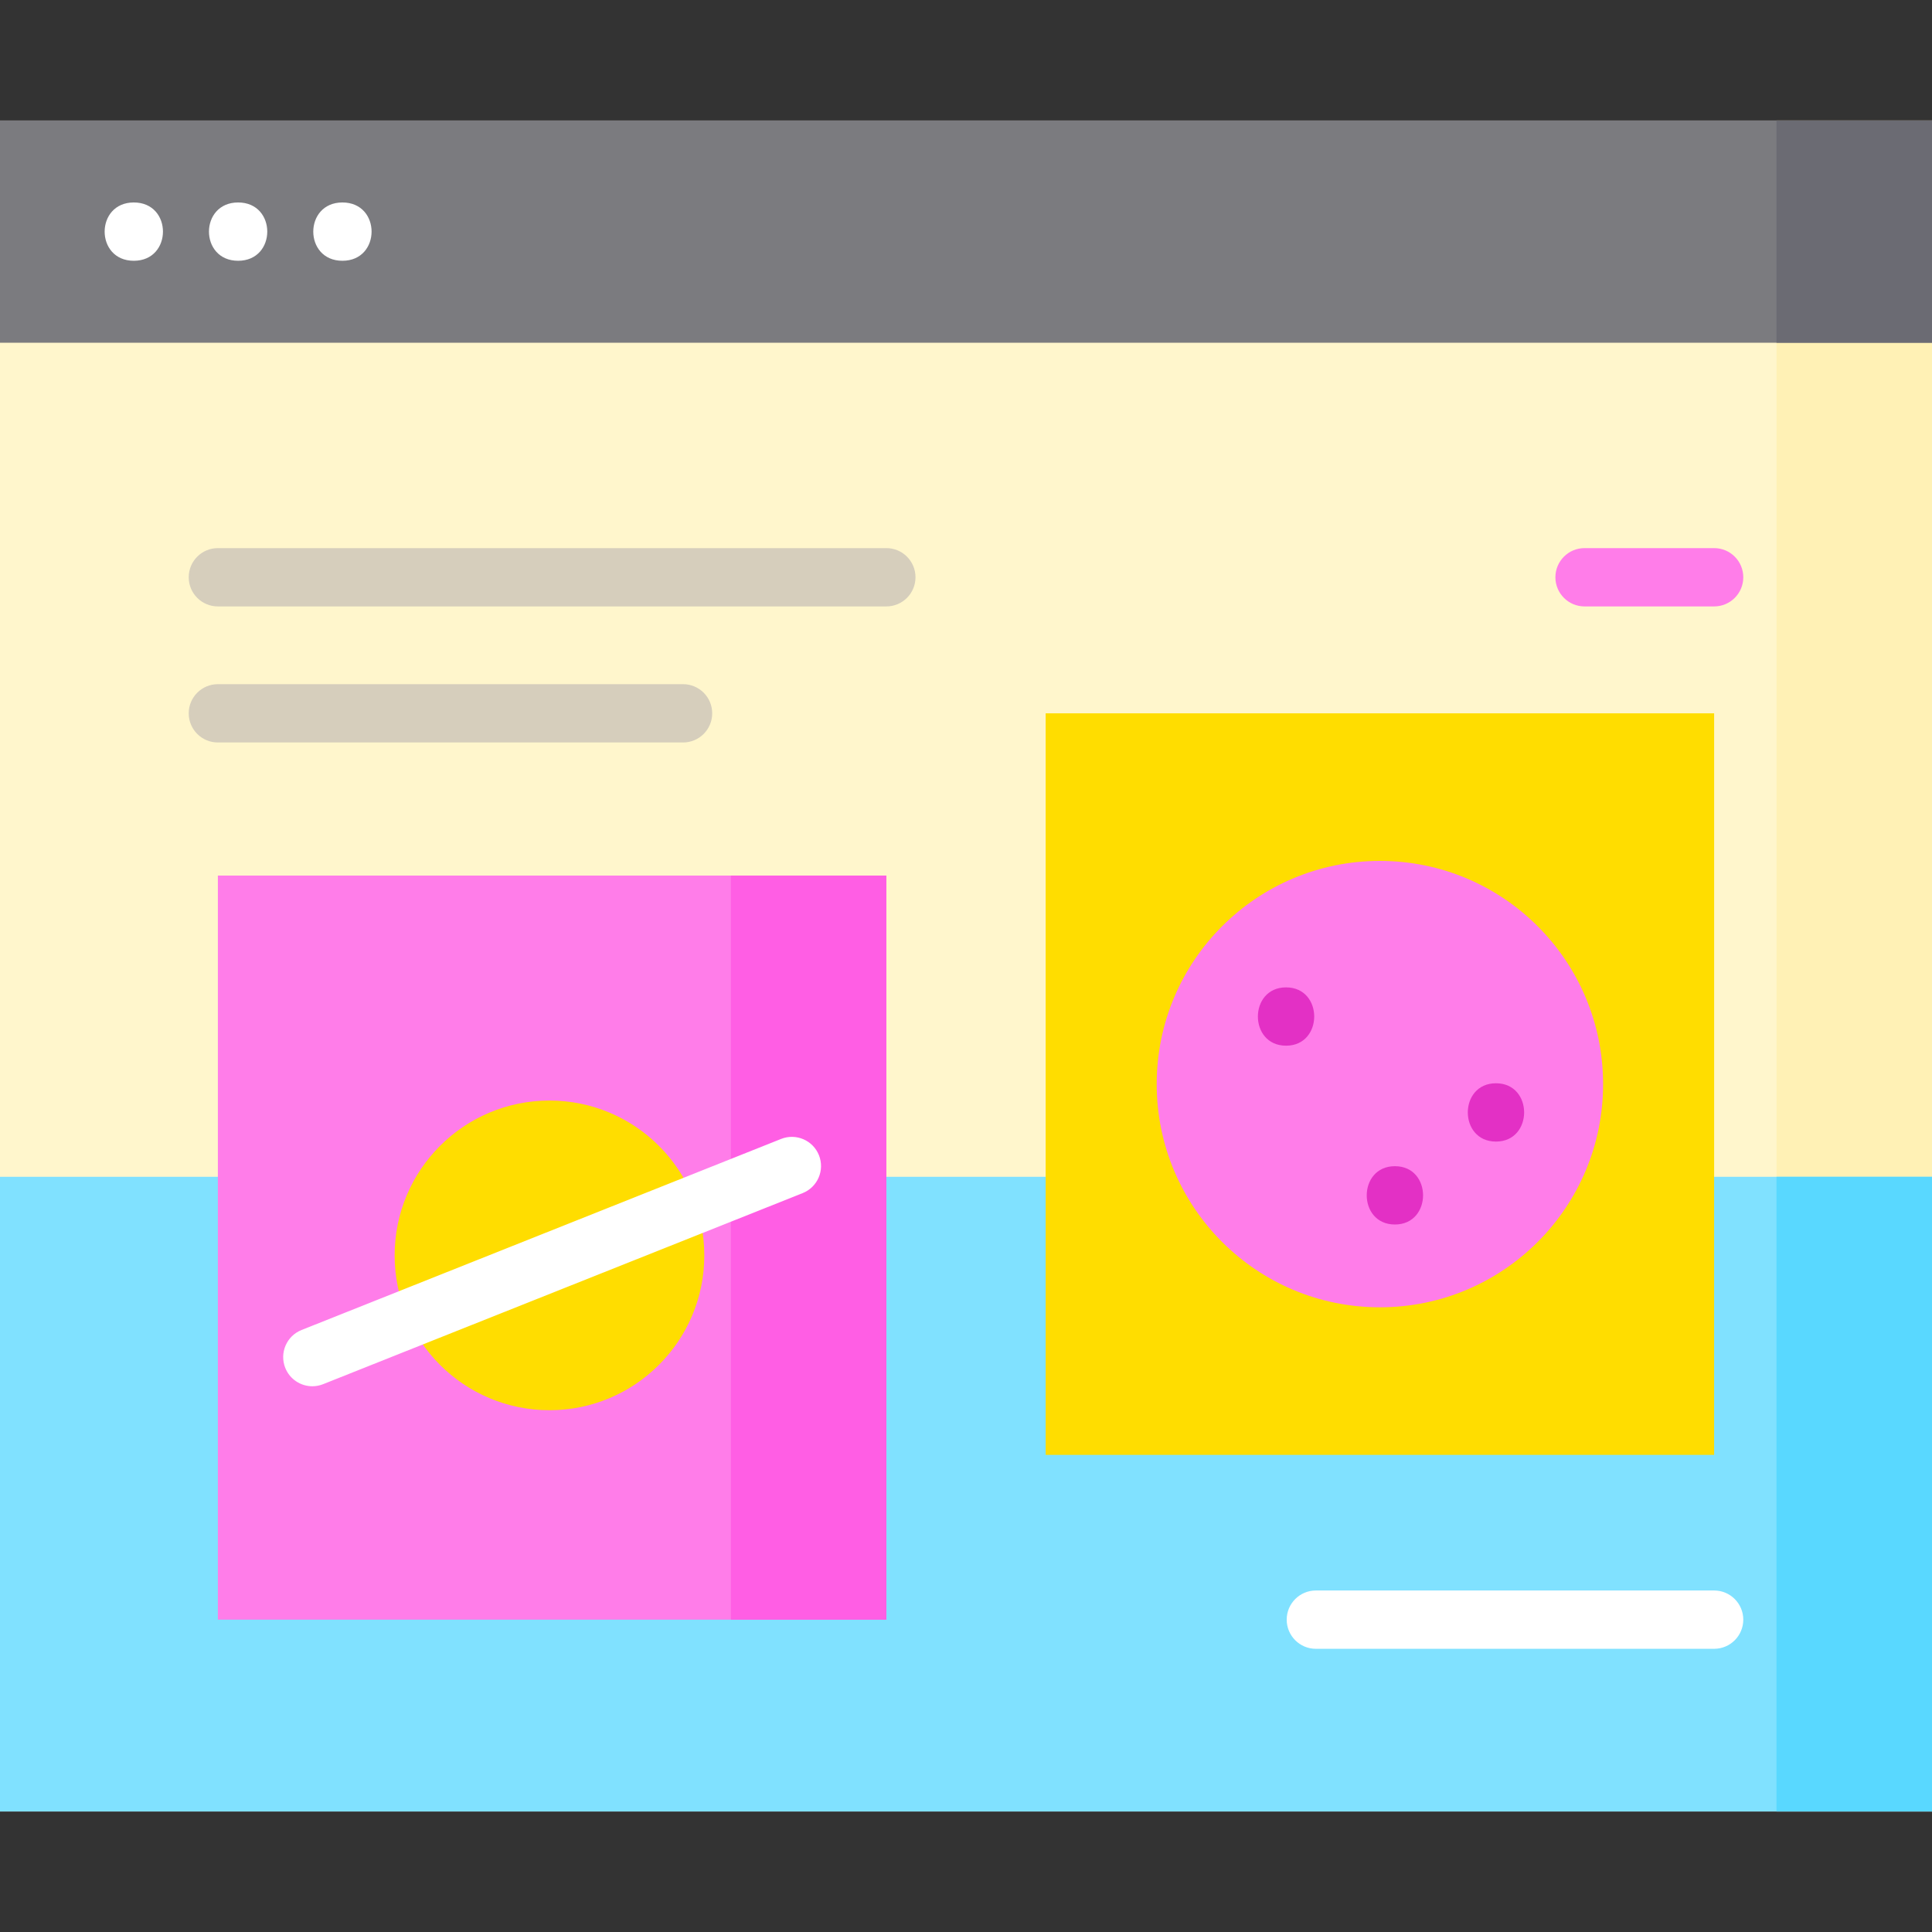 <svg id="Layer_1" enable-background="new 0 0 512 512" height="512" viewBox="0 0 512 512" width="512" xmlns="http://www.w3.org/2000/svg"><rect x="0" y="0" width="512" height="512" fill="#333333" stroke="none"/><g><g><g><path d="m0 31.936h512v448.129h-512z" fill="#fff6cc"/><path d="m470.793 31.936h41.207v448.129h-41.207z" fill="#fff1b5"/><path d="m0 31.936h512v58.892h-512z" fill="#7b7b7f"/><path d="m470.793 31.936h41.207v58.892h-41.207z" fill="#6b6b73"/></g><g fill="#d6cebc"><path d="m234.891 145.256h-177.154c-4.267 0-7.726 3.459-7.726 7.726s3.459 7.726 7.726 7.726h177.153c4.267 0 7.726-3.459 7.726-7.726s-3.458-7.726-7.725-7.726z"/><path d="m181.016 181.312h-123.279c-4.267 0-7.726 3.459-7.726 7.726s3.459 7.726 7.726 7.726h123.279c4.267 0 7.726-3.459 7.726-7.726s-3.459-7.726-7.726-7.726z"/></g><path d="m0 311.863h512v168.201h-512z" fill="#80e1ff"/><path d="m470.793 311.863h41.207v168.201h-41.207z" fill="#59d8ff"/><g><path d="m57.738 232.035h177.153v197.189h-177.153z" fill="#ff7de9"/><path d="m193.684 232.035h41.207v197.189h-41.207z" fill="#ff5ee4"/><path d="m277.109 189.038h177.153v196.521h-177.153z" fill="#fd0"/></g><path d="m454.263 421.497h-105.547c-4.267 0-7.726 3.459-7.726 7.726s3.459 7.726 7.726 7.726h105.546c4.267 0 7.726-3.459 7.726-7.726.001-4.267-3.458-7.726-7.725-7.726z" fill="#fff"/><path d="m454.263 145.256h-34.34c-4.267 0-7.726 3.459-7.726 7.726s3.459 7.726 7.726 7.726h34.34c4.267 0 7.726-3.459 7.726-7.726s-3.459-7.726-7.726-7.726z" fill="#ff7de9"/><g><g><g><circle cx="365.686" cy="287.299" fill="#ff7de9" r="59.151"/></g></g><g fill="#e330c5"><path d="m340.818 261.666c-9.943 0-9.96 15.453 0 15.453 9.943 0 9.96-15.453 0-15.453z"/><path d="m396.448 287.077c-9.943 0-9.96 15.453 0 15.453 9.943 0 9.96-15.453 0-15.453z"/><path d="m369.663 309.054c-9.943 0-9.96 15.453 0 15.453 9.943 0 9.96-15.453 0-15.453z"/></g></g><g><g><g><circle cx="145.617" cy="332.689" fill="#fd0" r="41.031"/></g></g><path d="m82.776 367.371c-3.07 0-5.974-1.843-7.18-4.869-1.579-3.964.354-8.458 4.318-10.037l127.081-50.634c3.964-1.579 8.458.354 10.037 4.318s-.354 8.458-4.318 10.037l-127.081 50.634c-.937.374-1.905.551-2.857.551z" fill="#fff"/></g></g><g><path d="m35.461 69.108c10.293 0 10.31-15.453 0-15.453-10.294 0-10.311 15.453 0 15.453z" fill="#fff"/></g><g><path d="m63.104 69.108c10.293 0 10.31-15.453 0-15.453-10.293 0-10.31 15.453 0 15.453z" fill="#fff"/></g><g><path d="m90.747 69.108c10.293 0 10.31-15.453 0-15.453-10.293 0-10.31 15.453 0 15.453z" fill="#fff"/></g></g></svg>
